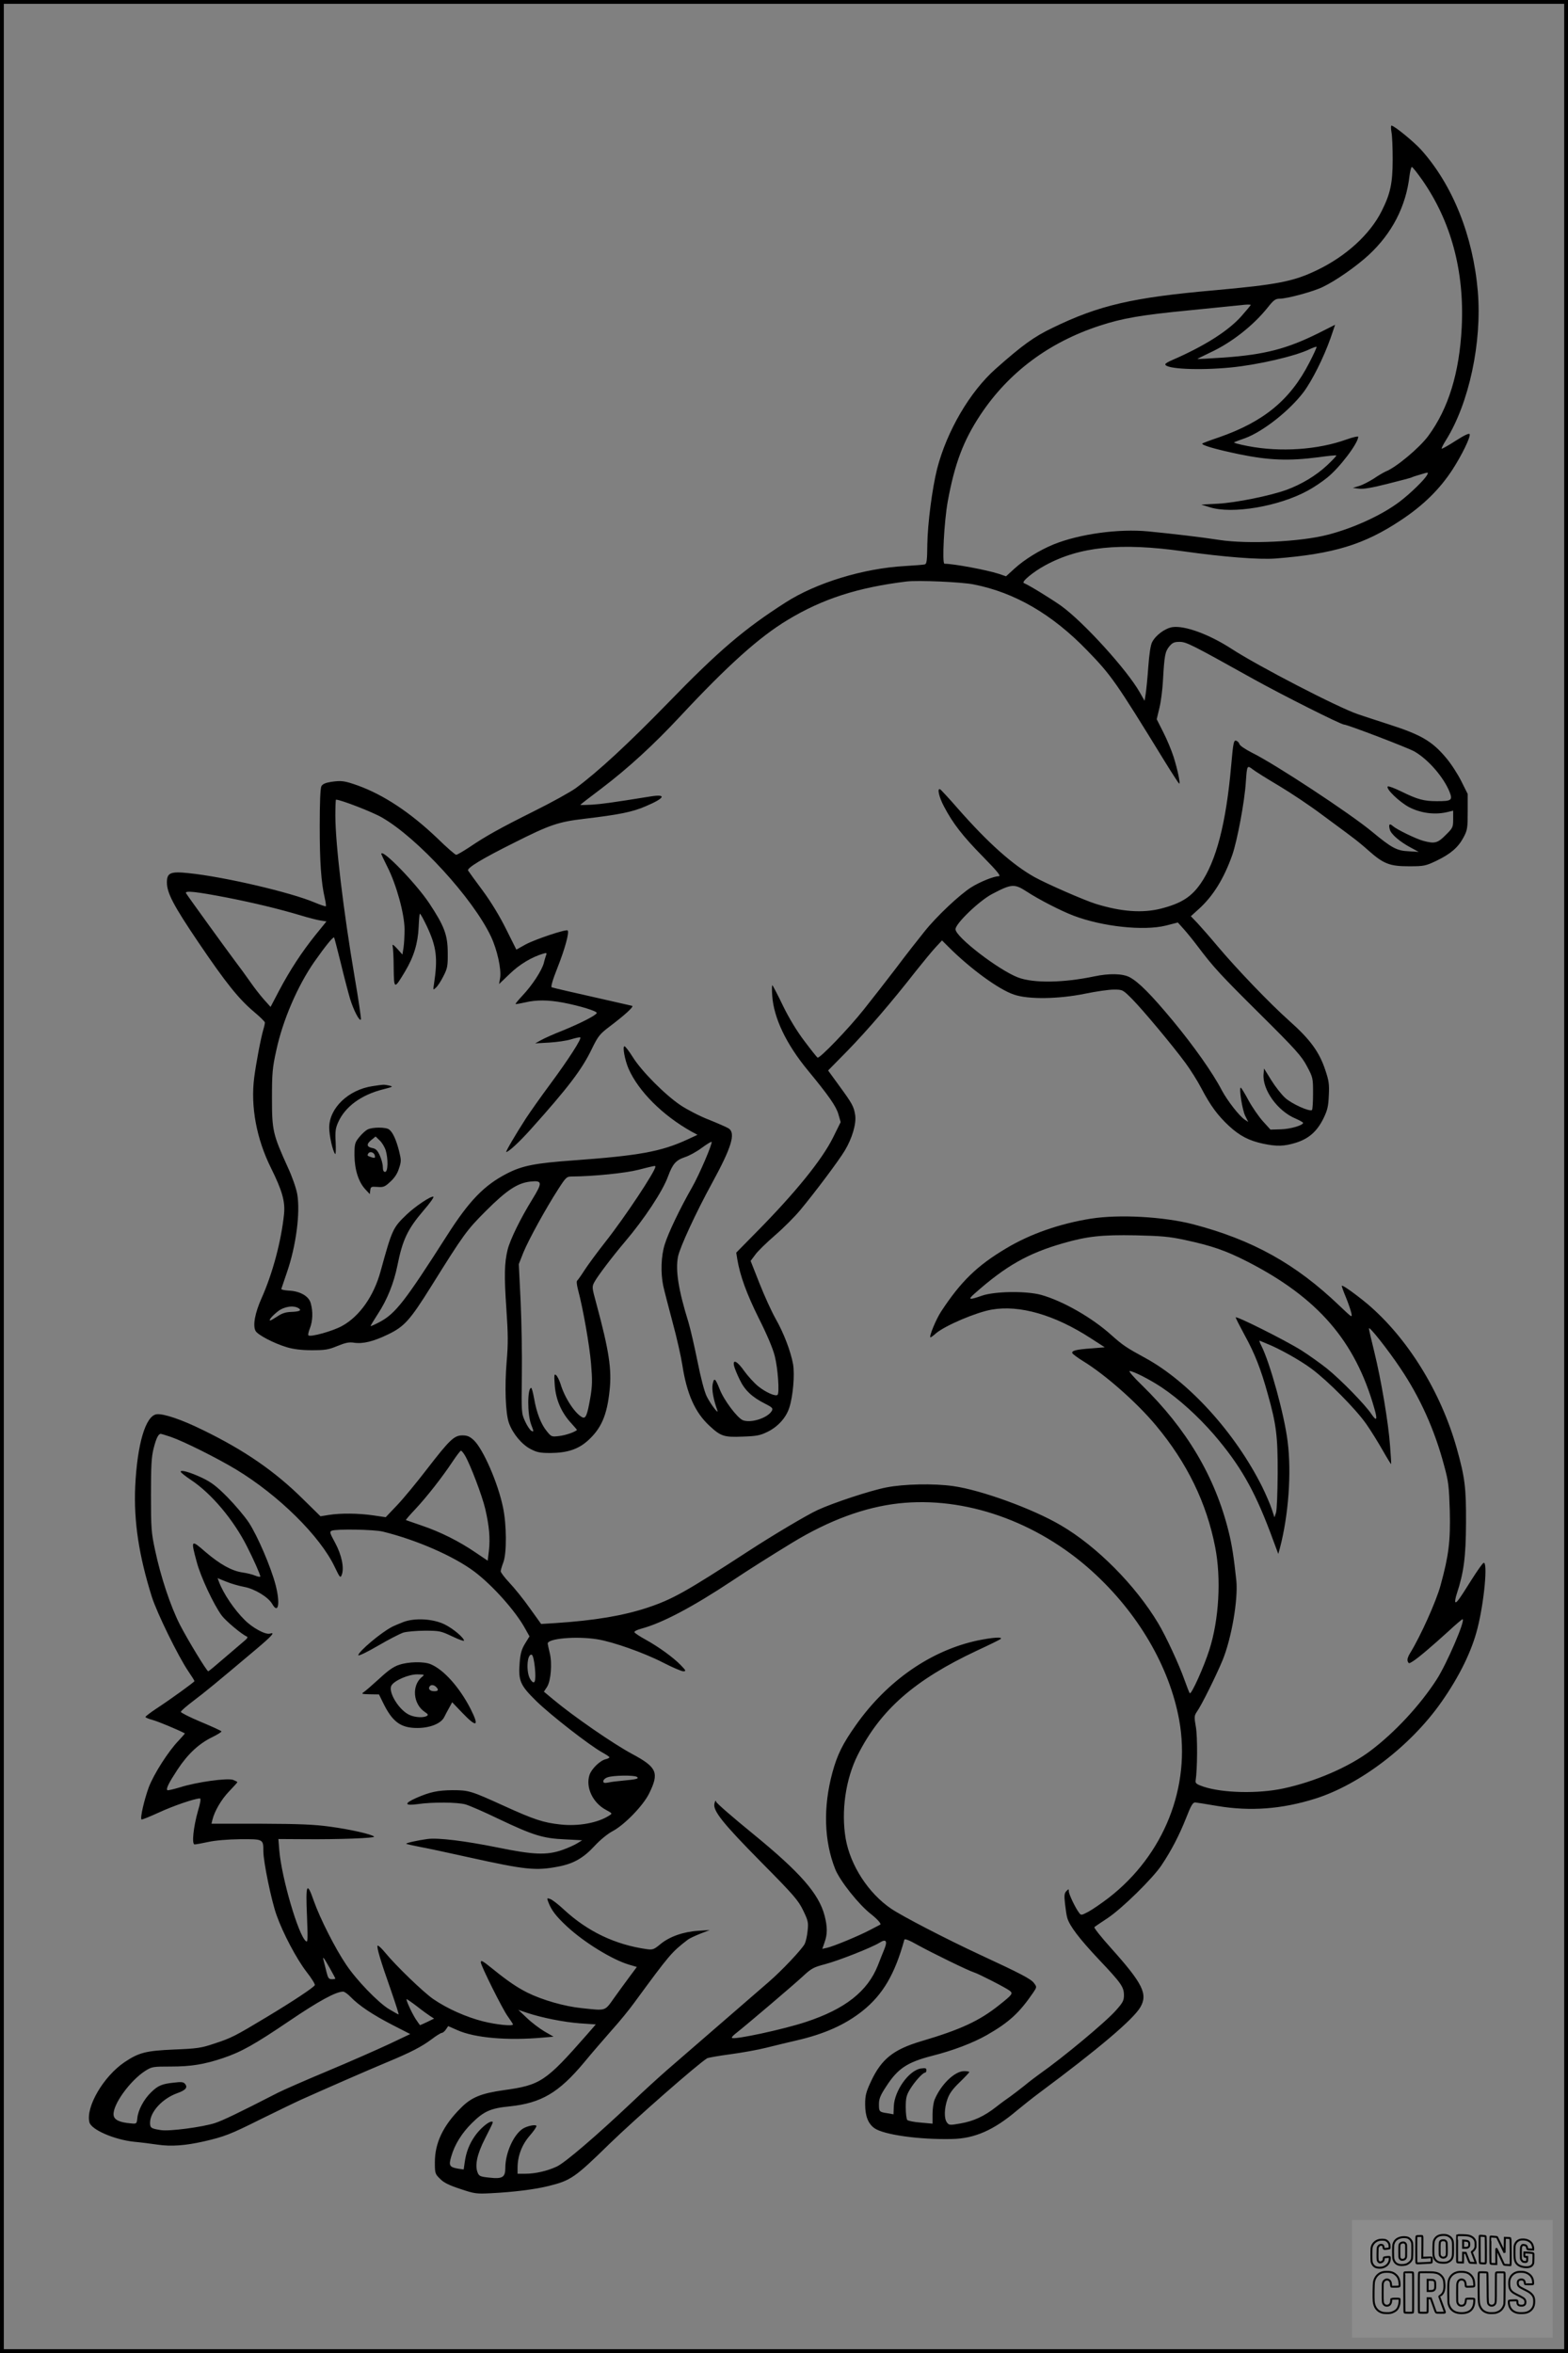 <?xml version="1.0" encoding="UTF-8"?>
<svg xmlns="http://www.w3.org/2000/svg" version="1.0" width="1024pt" height="1536pt" viewBox="0 0 1024 1536" preserveAspectRatio="xMidYMid meet">
  <rect x="0" y="0" width="1024" height="1536" fill="#808080" stroke="none"/>
  <g transform="translate(0.00 0.00) scale(1)">
    <g transform="translate(0,1536) scale(0.1,-0.1)" fill="#000000" stroke="none">
      <path d="M9087 14498 c5 -24 8 -104 8 -178 0 -156 -15 -225 -72 -338 -76 -152 -233 -295 -423 -386 -154 -74 -259 -94 -670 -131 -534 -47 -754 -98 -1056 -245 -121 -58 -196 -112 -372 -268 -168 -149 -318 -405 -382 -652 -32 -127 -62 -358 -64 -493 -1 -104 -4 -128 -16 -131 -8 -3 -67 -7 -130 -11 -271 -15 -579 -109 -780 -238 -269 -172 -436 -314 -768 -656 -259 -266 -457 -449 -602 -556 -36 -26 -159 -94 -274 -151 -226 -113 -312 -161 -423 -236 -40 -26 -77 -48 -84 -48 -6 0 -62 48 -123 108 -176 168 -351 284 -521 345 -85 30 -105 33 -173 23 -37 -6 -55 -14 -63 -28 -7 -13 -11 -107 -11 -262 0 -231 9 -365 33 -469 6 -26 9 -50 7 -53 -3 -2 -36 9 -74 25 -156 66 -588 167 -820 191 -120 13 -144 3 -144 -60 0 -69 43 -151 206 -392 180 -266 264 -370 364 -454 38 -32 70 -63 70 -69 0 -5 -4 -26 -10 -45 -18 -62 -48 -223 -60 -315 -24 -189 15 -399 110 -590 73 -147 93 -218 85 -300 -18 -175 -74 -387 -147 -550 -43 -96 -58 -178 -39 -213 14 -26 121 -82 206 -107 40 -12 94 -19 160 -19 87 0 109 3 167 27 54 22 77 27 110 22 58 -9 127 8 224 55 105 51 142 92 280 313 213 341 231 366 358 493 137 137 207 182 291 191 77 8 79 -6 12 -115 -78 -126 -145 -263 -162 -330 -21 -87 -23 -169 -8 -387 11 -161 12 -227 2 -340 -14 -167 -8 -342 15 -405 25 -69 84 -140 141 -169 41 -22 63 -26 130 -26 110 1 180 24 243 80 88 79 126 165 143 328 15 138 -3 258 -87 569 -29 106 -29 108 -11 141 22 40 117 165 200 263 124 146 244 327 279 423 31 84 52 107 110 127 29 9 79 37 111 61 33 24 62 42 64 39 8 -8 -80 -214 -127 -296 -80 -140 -157 -301 -179 -374 -24 -76 -27 -184 -10 -268 6 -29 34 -136 61 -238 28 -102 56 -228 64 -280 29 -189 83 -311 178 -398 73 -68 95 -75 215 -70 91 3 114 7 163 31 68 33 121 92 142 156 25 75 37 219 25 287 -16 85 -60 201 -114 296 -26 46 -73 149 -105 230 l-58 147 30 40 c15 22 73 78 128 126 55 47 131 123 168 168 94 113 248 318 289 386 48 80 76 175 68 231 -9 57 -18 74 -105 193 l-72 99 129 131 c128 132 286 315 446 520 47 59 104 128 127 153 l42 45 41 -41 c144 -144 330 -280 430 -313 94 -32 289 -29 462 6 72 15 156 27 188 27 59 0 59 0 121 -62 69 -70 261 -299 348 -417 31 -42 78 -116 104 -166 60 -114 106 -176 181 -246 70 -64 129 -95 222 -115 90 -19 138 -17 213 6 84 26 138 73 180 157 27 55 33 80 36 152 4 74 0 97 -23 166 -39 118 -99 200 -234 320 -129 115 -342 337 -471 490 -46 55 -104 121 -128 147 l-45 47 52 47 c93 84 164 198 219 354 32 93 80 346 88 474 8 112 8 112 46 83 18 -14 95 -62 171 -107 77 -46 203 -130 280 -188 78 -58 166 -122 194 -144 29 -21 79 -62 111 -91 97 -86 138 -102 262 -102 100 0 109 2 181 36 93 45 142 87 177 153 25 47 27 61 27 167 l0 116 -42 84 c-23 46 -68 116 -101 154 -90 107 -163 149 -368 215 -71 23 -163 53 -204 67 -127 42 -653 314 -828 428 -147 95 -306 153 -386 141 -48 -8 -108 -52 -132 -98 -10 -19 -19 -79 -25 -162 -5 -72 -13 -151 -17 -176 l-7 -45 -32 56 c-82 145 -367 459 -513 564 -67 47 -204 132 -244 149 -17 8 63 74 139 115 225 123 491 150 903 92 262 -37 493 -55 602 -47 380 30 580 91 820 251 145 96 252 201 336 330 60 93 117 209 112 230 -2 9 -32 -4 -91 -42 -48 -31 -89 -54 -92 -52 -2 3 10 27 27 54 152 242 237 641 209 973 -31 362 -164 694 -370 924 -48 53 -176 158 -194 158 -4 0 -4 -19 0 -42z m199 -310 c190 -271 278 -597 260 -963 -15 -299 -87 -532 -218 -710 -58 -79 -213 -208 -279 -233 -13 -6 -48 -26 -77 -46 -30 -19 -72 -41 -95 -48 l-42 -13 40 -5 c28 -4 86 6 188 32 81 20 151 39 155 41 4 3 31 12 60 20 51 16 52 15 42 -3 -16 -31 -109 -121 -177 -173 -115 -88 -304 -175 -473 -218 -176 -46 -520 -62 -705 -34 -114 18 -311 41 -465 56 -194 19 -452 -17 -620 -85 -92 -38 -189 -98 -254 -157 l-56 -51 -47 16 c-81 26 -295 66 -355 66 -17 0 -2 277 21 405 46 251 103 400 215 569 184 276 447 472 778 580 149 49 274 70 583 100 149 15 300 30 338 34 37 5 66 5 65 1 -2 -4 -29 -37 -61 -73 -86 -97 -243 -196 -453 -287 -24 -10 -44 -22 -44 -27 0 -31 220 -41 426 -21 177 17 424 74 518 120 22 10 41 17 44 15 2 -3 -19 -49 -47 -103 -125 -244 -298 -386 -591 -488 -57 -19 -106 -38 -108 -40 -10 -10 86 -38 240 -70 195 -40 324 -45 517 -20 63 9 116 14 118 12 2 -3 -26 -32 -61 -65 -72 -67 -165 -123 -265 -160 -109 -39 -327 -83 -446 -90 l-110 -6 55 -17 c146 -47 452 5 640 108 36 19 93 57 126 84 81 64 204 226 204 268 0 5 -35 -3 -77 -18 -186 -67 -431 -84 -643 -43 -58 11 -98 22 -90 25 8 4 40 16 72 27 116 43 287 177 380 299 57 76 132 226 177 353 l30 88 -107 -54 c-207 -103 -352 -141 -619 -160 -95 -6 -173 -11 -173 -9 0 1 38 20 84 42 140 65 281 176 376 295 37 47 50 56 76 56 49 0 223 47 283 77 86 41 221 136 300 209 152 141 243 317 266 517 4 31 11 57 15 57 5 0 34 -37 66 -82z m-2928 -2643 c268 -52 514 -195 742 -431 158 -163 185 -201 505 -722 48 -78 91 -144 95 -147 11 -7 -9 90 -36 175 -13 41 -43 113 -67 160 l-43 85 18 75 c10 41 20 122 23 180 9 161 14 187 41 220 21 25 33 30 67 30 45 0 76 -16 487 -245 184 -102 567 -295 588 -295 21 0 419 -152 460 -176 91 -53 189 -167 228 -262 22 -56 14 -62 -81 -62 -86 0 -127 11 -233 63 -45 22 -85 37 -89 33 -15 -14 76 -102 141 -136 75 -38 164 -50 244 -32 l42 10 0 -55 c0 -53 -2 -58 -49 -104 -52 -53 -72 -58 -146 -38 -48 13 -173 74 -198 96 -22 20 -30 13 -21 -21 7 -31 67 -82 139 -120 l50 -27 -65 4 c-78 3 -112 22 -240 128 -142 118 -634 442 -785 516 -41 21 -77 45 -80 54 -3 10 -12 20 -20 23 -18 7 -21 -6 -35 -164 -33 -376 -98 -623 -200 -769 -61 -87 -126 -128 -257 -162 -122 -31 -260 -21 -428 31 -76 24 -319 130 -400 175 -141 79 -300 220 -498 445 -60 69 -114 127 -118 128 -20 8 -7 -51 26 -113 57 -109 122 -193 254 -327 97 -99 120 -128 103 -128 -32 0 -121 -36 -179 -72 -76 -48 -227 -190 -305 -288 -38 -47 -123 -155 -188 -242 -66 -86 -160 -207 -209 -268 -100 -126 -289 -322 -302 -314 -4 2 -43 51 -85 107 -49 64 -101 150 -140 230 -34 71 -66 132 -70 135 -3 4 -4 -27 -1 -68 10 -145 91 -315 231 -485 137 -166 186 -236 201 -288 l15 -52 -50 -101 c-72 -145 -246 -360 -503 -620 l-129 -131 7 -44 c18 -107 61 -225 140 -384 54 -107 93 -199 105 -249 20 -78 31 -238 18 -251 -12 -13 -76 15 -126 55 -26 21 -67 66 -91 99 -46 66 -78 82 -67 34 4 -16 20 -56 37 -90 33 -69 81 -114 167 -157 45 -23 51 -29 43 -45 -26 -47 -137 -83 -190 -62 -37 16 -123 130 -151 202 -29 73 -37 79 -46 33 -7 -35 5 -99 30 -169 14 -36 -43 37 -69 90 -15 30 -39 122 -60 228 -20 98 -46 212 -59 255 -66 212 -86 342 -68 430 13 62 118 289 221 477 129 236 157 328 109 359 -13 8 -70 33 -127 56 -58 22 -141 65 -185 94 -102 68 -257 224 -314 316 -24 38 -48 70 -54 70 -14 0 2 -89 27 -147 65 -147 222 -304 411 -410 l39 -21 -69 -32 c-170 -78 -315 -104 -742 -135 -250 -18 -333 -34 -434 -86 -149 -77 -246 -177 -392 -406 -274 -429 -335 -507 -437 -562 -34 -18 -61 -30 -61 -27 0 3 22 39 49 81 59 90 103 199 126 313 34 170 67 238 170 359 42 48 71 89 65 91 -16 6 -118 -63 -173 -115 -92 -88 -96 -97 -172 -373 -44 -160 -136 -292 -250 -355 -60 -34 -208 -75 -221 -62 -4 3 1 24 10 47 18 46 21 108 5 163 -12 46 -70 79 -144 82 -27 2 -49 6 -48 11 2 5 18 54 37 109 59 170 88 389 67 510 -7 39 -33 114 -62 176 -97 214 -103 239 -103 449 0 164 3 200 28 312 42 197 139 422 249 580 74 105 123 165 129 158 2 -3 21 -77 43 -165 21 -88 49 -194 61 -235 24 -78 64 -153 71 -134 2 6 -16 130 -41 275 -74 435 -126 872 -126 1055 0 57 2 104 4 104 30 0 240 -81 301 -117 232 -133 593 -527 711 -776 41 -87 69 -214 60 -271 l-7 -40 70 67 c64 62 144 110 220 132 19 6 23 4 18 -8 -3 -9 -11 -33 -16 -55 -14 -49 -74 -142 -138 -210 -27 -29 -48 -54 -46 -56 2 -2 29 3 61 10 75 18 152 17 249 -1 110 -21 224 -56 220 -68 -5 -15 -102 -65 -219 -113 -59 -23 -124 -52 -145 -64 l-38 -21 90 5 c50 3 114 12 143 21 29 9 57 15 61 13 13 -5 -76 -143 -195 -304 -61 -82 -132 -183 -159 -224 -69 -107 -135 -220 -129 -220 15 0 83 62 161 149 243 271 334 390 399 526 39 80 51 95 110 140 106 80 166 135 152 139 -7 2 -78 18 -158 36 -217 49 -354 80 -367 85 -7 2 5 46 38 129 48 121 78 231 66 242 -10 10 -210 -57 -274 -91 l-61 -34 -66 132 c-41 83 -97 176 -153 252 -49 66 -92 125 -96 132 -10 16 90 77 301 182 232 117 288 136 458 156 227 27 314 44 401 82 125 53 139 81 32 64 -260 -42 -322 -50 -386 -54 -40 -2 -73 -3 -73 -1 0 2 62 50 138 107 175 133 340 284 516 473 310 332 514 515 698 626 229 139 460 213 778 252 76 9 358 -3 438 -19z m347 -2005 c81 -53 226 -127 305 -157 189 -72 459 -101 604 -65 l78 20 36 -40 c20 -22 61 -72 91 -112 108 -143 148 -186 410 -446 234 -232 271 -274 306 -340 39 -73 40 -77 40 -177 0 -56 -3 -105 -7 -109 -14 -13 -133 40 -176 80 -23 21 -64 73 -90 115 l-47 76 -3 -35 c-10 -102 91 -243 209 -292 27 -12 49 -24 49 -28 0 -16 -85 -41 -147 -42 l-66 -2 -49 54 c-27 30 -70 92 -95 138 -24 45 -47 82 -50 82 -13 0 10 -147 29 -184 l20 -40 -23 15 c-36 24 -113 123 -150 192 -59 114 -184 290 -318 452 -143 172 -224 254 -284 286 -46 24 -133 26 -232 5 -201 -42 -395 -45 -496 -7 -128 49 -409 265 -409 315 0 37 154 185 239 230 128 67 145 68 226 16z m-5219 -40 c173 -34 339 -74 479 -116 50 -15 107 -30 129 -33 l38 -6 -73 -90 c-88 -110 -164 -225 -237 -363 l-55 -105 -44 49 c-24 27 -66 81 -92 119 -27 39 -70 97 -95 130 -49 65 -307 421 -321 444 -11 19 64 11 271 -29z m2794 -1756 c0 -29 -198 -328 -325 -489 -56 -71 -119 -157 -140 -190 -21 -33 -42 -62 -46 -65 -5 -3 -2 -30 6 -60 32 -119 75 -362 85 -483 9 -106 8 -143 -4 -216 -21 -122 -31 -145 -55 -132 -48 26 -115 129 -141 219 -8 23 -20 48 -28 55 -13 11 -14 2 -9 -67 7 -93 43 -177 107 -246 22 -24 39 -44 38 -45 -18 -15 -74 -34 -115 -39 -50 -6 -52 -6 -82 31 -38 46 -67 121 -83 214 -7 38 -15 69 -19 69 -25 0 -26 -172 0 -240 18 -46 18 -49 1 -40 -9 5 -28 33 -41 62 -24 52 -24 58 -21 298 2 135 -2 354 -8 486 l-12 242 30 76 c35 85 145 285 228 414 51 79 55 82 91 82 139 1 348 22 433 44 111 28 110 28 110 20z m-2330 -924 c22 -14 6 -22 -48 -24 -35 -1 -61 -9 -90 -29 -23 -15 -44 -27 -47 -27 -13 0 12 30 49 59 40 32 103 42 136 21z"></path>
      <path d="M2490 9785 c0 -2 18 -40 40 -84 59 -116 111 -306 112 -406 0 -44 -3 -99 -7 -123 l-7 -43 -34 38 c-24 26 -33 32 -30 18 3 -11 7 -75 7 -143 2 -142 3 -142 74 -24 58 97 84 184 89 290 2 45 5 85 8 87 3 3 23 -34 46 -82 63 -135 72 -207 46 -378 -6 -39 -6 -40 13 -22 11 9 33 43 49 75 26 51 29 66 28 152 0 117 -23 176 -121 324 -88 132 -313 363 -313 321z"></path>
      <path d="M2434 8270 c-158 -23 -284 -143 -284 -271 0 -52 23 -155 39 -172 4 -4 5 30 3 76 -4 69 -1 92 16 130 45 102 150 180 294 216 66 17 68 18 38 25 -36 7 -33 7 -106 -4z"></path>
      <path d="M2401 7987 c-13 -6 -38 -29 -55 -50 -29 -36 -31 -44 -31 -120 1 -94 27 -175 73 -223 l27 -29 3 25 c3 23 6 25 46 22 39 -3 49 0 84 33 27 24 47 53 57 86 16 47 16 55 1 116 -19 74 -41 122 -65 140 -21 16 -109 16 -140 0z m118 -136 c17 -58 15 -141 -4 -141 -10 0 -15 10 -15 33 0 17 -9 51 -20 75 -15 33 -26 44 -50 48 -37 8 -38 26 -3 54 l26 21 27 -26 c15 -14 32 -43 39 -64z m-71 -35 c3 -15 0 -17 -20 -11 -30 10 -31 11 -23 25 10 17 39 8 43 -14z"></path>
      <path d="M7125 7405 c-206 -33 -397 -100 -554 -194 -190 -113 -295 -215 -424 -411 -34 -51 -83 -170 -70 -170 3 0 19 11 35 26 62 52 262 137 364 155 183 32 412 -34 649 -188 l90 -58 -87 -7 c-100 -7 -131 -15 -125 -31 2 -6 33 -29 70 -52 144 -88 350 -269 476 -420 203 -243 331 -506 387 -795 40 -205 25 -472 -38 -669 -35 -111 -118 -295 -128 -284 -4 4 -19 44 -35 88 -34 97 -120 283 -171 368 -149 249 -401 503 -636 640 -183 108 -523 231 -703 256 -126 18 -323 14 -438 -9 -103 -20 -345 -100 -447 -147 -66 -30 -292 -164 -450 -267 -414 -269 -498 -316 -663 -371 -158 -52 -342 -83 -597 -100 l-96 -6 -74 103 c-40 57 -100 131 -132 165 -32 34 -58 68 -58 76 0 8 8 34 17 58 23 60 22 245 -2 359 -33 160 -129 379 -190 438 -27 25 -43 32 -75 32 -54 0 -83 -28 -230 -218 -66 -86 -154 -193 -195 -236 l-76 -80 -82 12 c-99 14 -211 15 -288 3 l-56 -9 -114 112 c-184 182 -381 318 -654 451 -140 69 -257 108 -301 103 -73 -8 -128 -195 -141 -473 -10 -225 24 -450 109 -720 34 -106 171 -386 238 -485 22 -32 40 -61 40 -64 0 -6 -159 -121 -248 -179 -39 -26 -72 -51 -72 -55 0 -4 21 -13 48 -20 35 -10 155 -59 209 -87 2 -1 -17 -22 -40 -47 -67 -69 -162 -218 -195 -304 -29 -79 -58 -202 -48 -211 2 -3 54 18 113 45 95 44 235 92 269 92 7 0 3 -29 -13 -81 -30 -106 -42 -219 -22 -219 8 0 48 7 89 16 44 10 129 17 208 18 152 1 152 1 152 -79 0 -68 53 -325 86 -416 41 -117 131 -287 196 -371 33 -42 57 -81 54 -87 -12 -18 -140 -103 -311 -206 -211 -127 -234 -139 -348 -176 -82 -28 -111 -32 -262 -38 -183 -8 -228 -20 -321 -82 -138 -93 -255 -293 -230 -393 12 -48 161 -113 291 -127 44 -4 114 -13 155 -19 88 -13 181 -6 300 21 135 31 174 46 370 144 102 50 221 108 265 128 167 75 435 192 555 242 164 68 233 104 300 154 30 23 60 41 66 41 6 0 18 10 26 22 l15 22 59 -26 c113 -51 329 -70 559 -49 l70 6 -59 34 c-32 19 -84 58 -115 88 l-56 53 56 -19 c99 -33 241 -61 347 -69 l103 -7 -61 -70 c-266 -303 -300 -326 -539 -359 -149 -21 -213 -47 -281 -116 -116 -115 -170 -229 -170 -354 0 -72 1 -77 34 -109 24 -25 59 -42 132 -66 92 -31 106 -33 199 -28 145 7 289 25 377 47 146 36 173 55 400 277 167 162 573 518 636 557 7 4 75 16 150 26 75 10 182 29 237 43 55 14 143 35 195 47 183 42 320 103 434 194 132 106 210 239 272 464 2 8 30 -2 86 -34 98 -54 332 -168 368 -179 30 -9 208 -100 234 -120 23 -18 18 -25 -69 -94 -129 -103 -252 -160 -510 -236 -181 -54 -258 -116 -326 -260 -33 -71 -39 -93 -39 -151 0 -77 19 -126 60 -156 60 -43 292 -76 508 -71 147 3 272 58 422 185 36 30 104 84 151 119 381 283 609 476 656 556 50 86 17 154 -192 387 -64 71 -112 132 -108 136 4 4 44 31 88 60 94 63 294 259 351 345 64 96 114 192 159 305 33 85 45 105 61 104 10 -1 75 -11 144 -23 216 -36 420 -21 640 48 294 93 623 345 823 630 118 168 199 334 236 482 44 173 68 436 40 427 -7 -2 -41 -51 -78 -109 -84 -134 -99 -154 -107 -147 -3 4 1 28 10 55 46 140 59 242 60 463 1 229 -7 294 -60 484 -104 371 -323 724 -586 946 -76 63 -159 122 -165 117 -2 -2 10 -36 26 -74 16 -39 32 -86 36 -104 7 -33 5 -31 -76 46 -288 276 -570 432 -960 534 -192 49 -481 65 -664 36z m612 -139 c177 -38 267 -69 410 -142 460 -236 703 -517 828 -957 22 -75 16 -89 -18 -39 -40 61 -201 226 -292 299 -44 35 -119 88 -166 118 -109 68 -429 228 -429 215 0 -5 27 -58 59 -117 65 -118 105 -219 150 -382 56 -199 66 -275 65 -521 -1 -124 -5 -238 -11 -255 l-10 -30 -18 55 c-10 30 -38 95 -62 144 -177 354 -479 686 -763 841 -125 68 -148 84 -220 148 -127 115 -318 224 -460 264 -98 27 -303 24 -387 -5 -85 -30 -95 -27 -48 14 204 181 349 263 580 329 157 45 251 55 470 51 167 -4 220 -8 322 -30z m1408 -837 c129 -191 225 -405 286 -636 29 -105 32 -137 37 -295 5 -199 -7 -293 -60 -486 -28 -104 -131 -333 -199 -443 -14 -22 -20 -42 -16 -53 7 -17 8 -17 35 0 35 22 124 98 232 196 46 43 88 78 91 78 23 0 -103 -292 -169 -394 -110 -170 -273 -345 -432 -465 -141 -106 -363 -202 -570 -246 -164 -35 -395 -30 -521 12 -44 15 -53 22 -51 38 12 78 13 285 2 350 -12 69 -11 75 7 102 29 40 126 236 167 335 59 144 102 396 90 520 -16 151 -29 235 -50 319 -89 360 -274 671 -567 957 -52 50 -88 92 -80 92 24 0 132 -55 210 -107 112 -75 237 -188 341 -308 169 -197 261 -357 366 -634 l54 -145 11 40 c56 214 76 491 50 694 -21 173 -115 513 -171 624 -11 21 -16 36 -11 34 4 -2 24 -10 43 -18 80 -31 220 -109 295 -165 109 -81 289 -263 357 -360 31 -44 79 -122 108 -173 29 -51 54 -91 55 -90 1 2 -2 55 -7 118 -10 149 -59 437 -103 615 -19 77 -35 146 -35 153 0 19 124 -138 205 -259z m-8029 -449 c84 -29 302 -138 425 -212 278 -168 550 -436 645 -637 34 -71 37 -74 46 -51 17 45 -1 130 -43 208 -36 66 -38 73 -22 80 31 12 275 8 333 -6 220 -54 463 -160 599 -262 119 -90 269 -258 331 -372 l28 -50 -29 -47 c-22 -36 -30 -63 -35 -121 -10 -122 2 -150 110 -256 96 -93 343 -285 428 -333 26 -14 48 -29 48 -32 0 -4 -11 -10 -25 -13 -37 -9 -92 -63 -105 -102 -27 -81 21 -183 108 -229 42 -23 42 -23 20 -37 -74 -48 -202 -71 -318 -58 -112 12 -172 32 -370 122 -213 97 -228 102 -335 102 -97 -1 -148 -12 -237 -51 -81 -36 -77 -52 10 -40 95 14 259 13 312 -2 25 -7 122 -49 215 -94 227 -108 292 -128 434 -134 l113 -6 -31 -19 c-17 -11 -61 -31 -98 -44 -102 -36 -190 -32 -424 16 -214 43 -390 65 -459 55 -60 -8 -142 -26 -137 -31 2 -2 41 -11 88 -20 46 -8 192 -40 324 -69 366 -81 434 -88 580 -60 100 19 164 55 239 136 35 38 84 78 116 95 78 41 200 167 239 246 67 136 52 171 -110 258 -122 65 -387 248 -517 357 l-60 50 21 32 c25 40 34 155 17 221 -6 25 -12 52 -13 60 -5 34 186 51 323 29 102 -16 305 -88 428 -151 62 -32 123 -58 134 -58 20 0 18 5 -17 41 -50 51 -144 119 -231 167 -37 20 -69 42 -71 47 -2 6 18 16 44 23 136 36 335 141 593 312 111 74 244 158 393 249 240 146 472 232 695 257 432 48 903 -117 1263 -442 300 -271 507 -624 570 -973 78 -434 -99 -880 -461 -1160 -47 -36 -107 -77 -133 -91 -46 -24 -47 -24 -61 -5 -24 32 -66 120 -66 139 0 16 -1 16 -16 1 -13 -13 -15 -28 -9 -81 4 -36 10 -78 15 -94 15 -52 78 -135 206 -271 147 -155 164 -180 164 -234 0 -34 -8 -49 -51 -97 -65 -75 -349 -311 -499 -416 -25 -18 -70 -52 -100 -77 -30 -24 -71 -55 -90 -69 -19 -13 -62 -44 -95 -70 -78 -61 -147 -93 -235 -108 -67 -12 -73 -11 -86 7 -19 25 -18 91 3 151 12 36 33 66 80 111 34 33 63 64 63 67 0 3 -15 6 -33 6 -62 0 -151 -86 -193 -185 -8 -19 -14 -62 -14 -96 l0 -62 -77 7 c-42 3 -82 11 -88 17 -5 5 -10 42 -10 82 0 60 4 79 27 117 30 50 84 110 99 110 5 0 9 7 9 16 0 14 -7 15 -37 11 -78 -13 -172 -145 -176 -247 l-2 -52 -39 7 c-54 8 -56 10 -56 59 0 35 9 58 48 117 76 117 137 157 300 199 135 34 264 83 356 135 145 83 212 144 303 277 24 36 25 37 6 62 -19 27 -84 61 -358 188 -215 100 -503 249 -575 298 -149 101 -266 282 -297 456 -31 180 -1 389 78 547 150 297 372 491 779 682 80 37 149 71 155 76 15 15 -54 10 -151 -10 -304 -65 -589 -262 -793 -550 -88 -124 -123 -195 -155 -312 -61 -225 -55 -447 19 -632 31 -76 153 -230 233 -292 43 -34 70 -65 60 -69 -2 -1 -31 -16 -65 -34 -74 -39 -238 -107 -282 -117 l-31 -7 15 43 c19 53 19 100 0 174 -38 144 -158 281 -470 536 -129 105 -236 198 -238 207 -3 12 -6 9 -11 -10 -13 -46 52 -128 305 -384 214 -216 242 -249 274 -315 33 -68 35 -79 29 -134 -3 -33 -12 -71 -19 -85 -20 -37 -150 -175 -236 -249 -123 -106 -565 -489 -664 -575 -49 -43 -153 -137 -229 -210 -234 -221 -436 -394 -490 -419 -62 -29 -140 -47 -206 -47 l-50 0 0 38 c0 78 28 151 79 210 27 31 47 60 44 65 -6 10 -61 -1 -89 -19 -61 -40 -114 -159 -114 -256 0 -62 -19 -73 -107 -63 -57 6 -65 10 -74 33 -19 48 -3 121 48 221 59 117 57 111 42 111 -21 0 -77 -49 -108 -94 -37 -53 -57 -106 -66 -170 l-7 -48 -35 5 c-58 10 -64 20 -46 80 22 78 70 154 135 218 78 77 122 97 248 109 205 22 319 89 483 285 50 61 132 155 180 210 49 54 117 137 150 183 232 316 242 328 350 411 9 7 45 24 80 38 l62 24 -75 -5 c-97 -6 -188 -38 -247 -87 -42 -35 -51 -38 -88 -33 -207 29 -387 115 -542 258 -37 35 -78 66 -91 70 -21 7 -21 6 -11 -21 20 -53 50 -92 122 -159 112 -104 296 -217 405 -249 l51 -15 -47 -63 c-26 -35 -72 -98 -102 -140 -62 -87 -50 -83 -210 -66 -112 11 -258 53 -355 101 -68 34 -131 77 -226 154 -68 55 -79 61 -79 44 0 -21 141 -304 175 -351 19 -27 35 -51 35 -54 0 -13 -108 -2 -196 20 -110 28 -232 82 -324 145 -63 43 -244 217 -316 305 -23 28 -44 47 -48 44 -8 -7 20 -102 87 -291 30 -87 53 -158 50 -158 -3 0 -31 16 -63 35 -71 43 -213 190 -280 291 -70 103 -170 300 -211 416 -45 130 -54 111 -44 -105 6 -152 5 -170 -8 -158 -49 40 -158 413 -173 591 l-6 75 168 -1 c233 -2 467 7 457 17 -15 15 -155 47 -289 65 -102 14 -197 18 -451 19 l-322 0 6 25 c14 57 58 133 109 186 30 31 54 58 54 60 0 3 -12 9 -27 15 -37 14 -239 -14 -346 -48 -44 -13 -81 -22 -84 -19 -10 9 9 47 66 134 67 102 141 171 229 213 34 17 60 33 58 37 -2 4 -63 32 -135 62 -72 30 -130 60 -130 65 0 6 37 38 82 72 77 58 144 113 411 338 102 86 126 113 89 101 -28 -9 -114 37 -166 90 -67 66 -138 171 -167 248 l-9 24 57 -23 c31 -13 84 -28 117 -34 69 -13 158 -67 183 -112 40 -69 53 4 22 124 -30 116 -118 321 -175 408 -27 41 -90 115 -139 165 -72 73 -106 98 -166 127 -79 37 -140 54 -140 40 0 -5 30 -29 66 -53 135 -89 279 -261 367 -435 43 -84 87 -184 87 -196 0 -4 -15 -2 -32 5 -18 8 -55 17 -83 21 -71 10 -148 53 -243 134 -95 83 -97 81 -57 -66 25 -95 110 -277 163 -349 27 -36 132 -124 164 -137 9 -4 2 -14 -19 -31 -17 -15 -76 -65 -130 -111 -54 -47 -100 -85 -103 -85 -10 1 -134 205 -185 304 -62 122 -125 312 -162 486 -25 115 -27 144 -27 360 0 191 3 248 17 304 17 67 31 96 47 96 4 0 33 -9 66 -20z m1921 -122 c35 -60 112 -262 132 -348 26 -112 33 -190 24 -272 l-8 -66 -80 54 c-107 73 -229 134 -350 175 -55 19 -102 35 -104 36 -2 2 25 33 60 70 76 81 177 210 244 311 26 39 51 72 55 72 5 0 17 -15 27 -32z m456 -1382 c9 -94 -1 -121 -29 -79 -30 44 -23 171 9 161 7 -3 15 -35 20 -82z m666 -715 c18 -12 -5 -17 -94 -25 -33 -3 -75 -8 -92 -12 -26 -5 -33 -3 -33 9 0 8 12 20 28 25 34 13 172 15 191 3z m1617 -1123 c-10 -24 -29 -72 -43 -108 -67 -169 -214 -285 -470 -369 -148 -49 -469 -118 -483 -104 -3 3 6 14 20 25 87 69 385 323 440 374 59 55 72 62 148 82 88 23 306 109 357 141 41 26 52 11 31 -41z m-3622 -126 c20 -35 36 -66 36 -68 0 -2 -10 -4 -23 -4 -20 0 -25 8 -35 48 -6 26 -15 58 -18 72 -10 35 -1 25 40 -48z m136 -188 c54 -56 144 -116 272 -182 l117 -60 -137 -65 c-75 -35 -256 -115 -402 -176 -146 -61 -292 -125 -325 -142 -269 -138 -358 -180 -411 -198 -80 -26 -296 -55 -353 -46 -65 10 -71 14 -71 49 1 71 81 158 180 193 53 19 68 37 48 60 -9 12 -25 14 -71 8 -79 -8 -105 -19 -150 -63 -47 -45 -85 -116 -90 -168 -4 -38 -5 -39 -43 -35 -73 6 -109 23 -112 54 -8 66 107 225 207 289 43 27 50 28 167 28 131 0 218 14 340 55 119 40 205 88 434 243 192 130 302 190 350 191 8 1 31 -15 50 -35z m433 -61 c34 -27 73 -55 87 -64 l25 -16 -45 -22 c-24 -11 -45 -21 -47 -21 -1 0 -14 19 -29 41 -28 45 -66 129 -58 129 2 0 33 -21 67 -47z"></path>
      <path d="M2635 4772 c-28 -11 -62 -25 -75 -32 -72 -37 -220 -162 -220 -185 0 -7 57 20 127 61 70 41 146 80 168 87 22 6 85 12 140 12 95 0 104 -2 178 -37 42 -20 77 -33 77 -28 0 19 -71 79 -126 106 -75 37 -194 44 -269 16z"></path>
      <path d="M2606 4492 c-36 -11 -73 -38 -131 -92 -45 -41 -90 -80 -101 -87 -16 -10 -10 -12 41 -13 l60 -1 25 -51 c62 -128 116 -168 225 -168 82 0 153 28 175 69 8 16 23 45 34 64 l19 35 66 -69 c95 -99 113 -91 54 26 -72 140 -174 255 -260 291 -43 19 -147 17 -207 -4z m148 -80 c-67 -57 -56 -177 21 -228 20 -13 23 -19 13 -25 -20 -13 -75 -11 -111 5 -69 28 -146 153 -120 194 20 33 112 72 167 72 50 -1 51 -1 30 -18z m94 -64 c19 -19 14 -28 -12 -28 -27 0 -41 14 -31 30 8 14 28 13 43 -2z"></path>
    </g>
  </g>
  <rect x="0.0" y="0.0" width="1024.0" height="1536.0" fill="none" stroke="black" stroke-width="5"></rect>
  <g transform="translate(882.93 1449.20) scale(0.128)" opacity="1.0">
    <rect x="0" y="0" width="1024.0" height="600.0" fill="white" fill-opacity="0.1"></rect>
    <g transform="translate(0,650) scale(0.1,-0.1)" stroke="none">
      <path fill="none" stroke="#000000" stroke-width="100" d="M4491 5720 c-164 -43 -269 -147 -319 -315 -19 -65 -29 -577 -13 -693 25 -190 116 -310 276 -367 63 -23 284 -32 370 -16 122 22 249 110 294 205 51 104 56 150 56 496 0 341 -4 385 -48 478 -46 100 -156 184 -282 217 -83 21 -241 19 -334 -5z m270 -273 c19 -12 43 -40 54 -62 18 -37 20 -64 23 -320 5 -339 -1 -384 -56 -436 -87 -82 -235 -56 -289 51 -22 43 -23 53 -23 335 0 314 7 370 52 412 34 32 66 42 139 42 53 1 73 -4 100 -22z"></path>
      <path fill="none" stroke="#000000" stroke-width="100" d="M5367 5723 c-4 -3 -7 -311 -7 -683 0 -618 1 -679 17 -691 12 -10 51 -14 152 -14 l136 0 3 248 2 248 67 -3 67 -3 34 -85 c18 -47 58 -152 89 -235 30 -82 63 -158 73 -168 14 -15 40 -19 165 -24 l148 -6 -5 34 c-4 19 -49 143 -102 276 -53 133 -96 246 -96 251 0 6 15 19 33 31 53 33 104 92 134 156 27 57 28 67 27 195 0 115 -4 144 -23 193 -31 80 -76 135 -148 183 -83 56 -166 82 -303 94 -129 11 -453 14 -463 3z m541 -300 c55 -27 77 -73 77 -163 0 -61 -4 -82 -23 -111 -34 -55 -73 -69 -191 -69 l-101 0 0 187 0 186 101 -6 c66 -4 114 -12 137 -24z"></path>
      <path fill="none" stroke="#000000" stroke-width="100" d="M6514 5685 c-4 -9 -5 -320 -2 -690 3 -511 7 -678 16 -687 19 -19 273 -30 291 -13 11 11 13 126 12 675 -1 364 -6 672 -11 685 -11 28 -27 31 -187 40 -99 6 -114 5 -119 -10z"></path>
      <path fill="none" stroke="#000000" stroke-width="100" d="M3355 5683 c-27 -3 -55 -9 -62 -15 -10 -8 -13 -150 -13 -683 0 -592 2 -674 15 -685 12 -10 52 -11 173 -6 362 15 578 29 590 38 8 7 12 46 12 129 0 108 -2 119 -20 129 -11 6 -24 9 -28 7 -4 -3 -103 -8 -221 -12 l-214 -7 5 545 c4 384 2 549 -5 556 -11 11 -120 12 -232 4z"></path>
      <path fill="none" stroke="#000000" stroke-width="100" d="M7067 5654 c-4 -4 -7 -310 -7 -680 0 -625 1 -673 18 -692 15 -18 31 -21 152 -24 l134 -3 -3 400 c-2 277 1 397 8 390 11 -11 153 -311 251 -530 96 -215 128 -281 142 -292 7 -6 82 -14 165 -17 l153 -7 11 28 c14 34 3 1333 -11 1347 -5 5 -70 11 -144 14 l-136 5 -1 -54 c-1 -30 -5 -200 -8 -379 l-6 -325 -73 150 c-40 83 -123 256 -184 385 -61 129 -117 242 -125 252 -11 12 -40 18 -121 22 -59 4 -130 9 -157 12 -28 3 -54 2 -58 -2z"></path>
      <path fill="none" stroke="#000000" stroke-width="100" d="M2507 5614 c-220 -49 -342 -159 -394 -357 -24 -91 -24 -641 0 -740 57 -233 232 -339 510 -310 56 6 127 21 158 33 76 29 187 114 226 174 64 95 67 114 71 505 2 232 -1 371 -8 404 -27 126 -116 235 -228 278 -74 29 -236 35 -335 13z m191 -281 c15 -11 36 -35 47 -54 19 -32 20 -52 20 -349 0 -309 0 -316 -23 -362 -31 -62 -75 -89 -155 -95 -53 -4 -67 -2 -97 19 -19 13 -44 41 -55 63 -19 37 -20 60 -20 350 0 337 2 351 60 405 54 51 169 63 223 23z"></path>
      <path fill="none" stroke="#000000" stroke-width="100" d="M8568 5491 c-133 -43 -219 -134 -262 -280 -13 -45 -16 -107 -16 -343 0 -320 9 -395 60 -506 73 -156 258 -255 506 -269 191 -11 324 47 376 165 19 42 22 70 26 288 4 209 3 242 -11 256 -19 18 -186 38 -347 41 l-105 2 -3 -95 c-1 -52 2 -102 7 -109 6 -10 33 -16 75 -19 l66 -4 0 -105 c0 -98 -1 -105 -26 -130 -23 -23 -31 -25 -99 -21 -64 3 -79 7 -112 34 -21 16 -49 52 -63 80 -25 49 -25 51 -25 324 0 303 6 348 56 402 28 29 32 30 99 26 105 -6 152 -50 167 -158 8 -53 9 -54 48 -62 22 -5 90 -10 150 -11 l110 -2 3 43 c4 52 -30 180 -66 245 -53 99 -179 183 -317 212 -96 20 -226 18 -297 -4z"></path>
      <path fill="none" stroke="#000000" stroke-width="100" d="M1390 5484 c-203 -45 -359 -207 -390 -404 -13 -83 -13 -616 0 -694 20 -123 100 -235 203 -281 98 -45 271 -51 387 -13 211 67 340 238 340 451 0 54 -3 69 -17 74 -24 9 -264 -15 -280 -28 -7 -7 -13 -31 -13 -60 0 -56 -13 -95 -43 -128 -31 -34 -95 -61 -144 -61 -35 0 -48 6 -77 35 -52 52 -58 99 -54 423 3 257 5 280 24 323 42 89 120 132 202 109 53 -14 72 -42 81 -120 11 -90 15 -92 150 -79 62 6 125 15 138 20 25 9 25 10 21 107 -3 82 -9 106 -33 155 -33 68 -97 130 -163 160 -60 27 -235 33 -332 11z"></path>
      <path fill="none" stroke="#000000" stroke-width="100" d="M1600 3845 c-239 -44 -424 -235 -476 -495 -22 -109 -33 -831 -15 -1000 31 -300 174 -492 425 -572 45 -15 100 -21 211 -25 181 -6 263 8 380 66 147 73 214 152 266 311 26 78 32 117 37 219 4 98 2 125 -9 132 -22 14 -393 11 -407 -3 -7 -7 -12 -39 -12 -73 0 -169 -84 -275 -217 -275 -68 0 -110 18 -150 64 -65 73 -68 99 -68 606 0 446 1 456 22 515 78 208 337 201 392 -11 6 -23 13 -75 16 -115 3 -41 10 -78 15 -83 10 -10 289 -10 357 0 63 9 67 18 60 147 -12 210 -62 331 -181 445 -86 82 -165 123 -280 146 -94 19 -261 20 -366 1z"></path>
      <path fill="none" stroke="#000000" stroke-width="100" d="M5376 3840 c-151 -39 -268 -118 -350 -237 -106 -157 -118 -245 -114 -863 4 -463 5 -477 27 -550 33 -106 72 -178 131 -243 123 -135 290 -197 526 -197 326 0 528 127 610 384 34 106 48 339 20 349 -29 12 -386 9 -400 -2 -7 -6 -16 -44 -20 -85 -17 -192 -81 -266 -226 -266 -93 1 -163 55 -197 152 -16 48 -18 92 -18 503 0 437 1 452 22 520 26 81 57 119 121 147 78 35 188 8 237 -56 30 -40 55 -133 55 -206 0 -92 6 -95 157 -92 70 1 161 5 201 8 87 8 88 9 78 158 -12 189 -62 314 -170 422 -76 76 -130 109 -241 144 -102 33 -337 38 -449 10z"></path>
      <path fill="none" stroke="#000000" stroke-width="100" d="M8441 3845 c-204 -45 -357 -196 -406 -402 -24 -99 -17 -331 13 -416 47 -137 141 -225 342 -323 334 -162 396 -203 438 -284 19 -37 23 -57 20 -116 -3 -59 -8 -77 -30 -107 -39 -50 -98 -70 -190 -65 -137 7 -187 57 -188 185 0 95 4 94 -223 86 -106 -3 -198 -10 -204 -16 -17 -13 -17 -107 1 -200 44 -226 196 -375 436 -423 103 -20 339 -15 435 10 199 53 340 189 391 377 21 78 28 222 15 311 -16 115 -56 191 -145 276 -85 81 -145 117 -386 235 -250 122 -298 173 -301 319 -3 109 52 167 164 175 115 8 183 -49 194 -164 3 -32 10 -64 16 -70 10 -14 340 -17 387 -4 24 7 25 9 22 92 -5 150 -54 269 -153 369 -69 70 -189 133 -297 155 -90 18 -265 18 -351 0z"></path>
      <path fill="none" stroke="#000000" stroke-width="100" d="M2710 3833 c-14 -2 -29 -9 -35 -14 -7 -7 -9 -354 -7 -1017 3 -910 5 -1008 20 -1019 20 -16 384 -18 413 -3 19 10 19 32 19 1019 0 923 -1 1010 -16 1022 -13 10 -61 14 -193 16 -97 1 -187 -1 -201 -4z"></path>
      <path fill="none" stroke="#000000" stroke-width="100" d="M3455 3833 c-47 -12 -45 32 -45 -1034 0 -987 0 -1009 19 -1019 12 -6 98 -10 210 -10 159 0 192 3 205 16 14 13 16 61 16 370 l0 355 81 -3 82 -3 88 -245 c49 -135 105 -292 124 -350 20 -58 45 -113 57 -122 18 -16 45 -18 229 -18 184 0 210 2 216 16 7 19 16 -7 -153 448 -74 197 -134 362 -134 366 0 4 23 22 50 40 162 104 228 273 217 560 -8 225 -46 336 -153 450 -104 110 -219 160 -413 179 -101 11 -657 13 -696 4z m721 -409 c64 -48 69 -61 72 -231 4 -176 -7 -223 -59 -267 -43 -36 -89 -46 -216 -46 l-113 0 0 286 0 286 144 -4 c127 -3 148 -5 172 -24z"></path>
      <path fill="none" stroke="#000000" stroke-width="100" d="M6510 3834 c-51 -11 -50 7 -50 -683 1 -672 7 -842 35 -951 45 -175 148 -311 289 -380 117 -58 200 -73 376 -68 124 4 156 9 225 32 108 37 176 79 246 153 61 66 117 169 140 258 9 37 13 248 16 831 4 727 3 782 -13 795 -13 11 -57 14 -204 14 -171 0 -190 -2 -209 -19 -21 -19 -21 -19 -21 -746 0 -782 0 -782 -52 -861 -64 -95 -228 -106 -302 -19 -61 73 -60 64 -66 877 -4 562 -8 745 -17 754 -13 13 -341 23 -393 13z"></path>
    </g>
  </g>
</svg>
